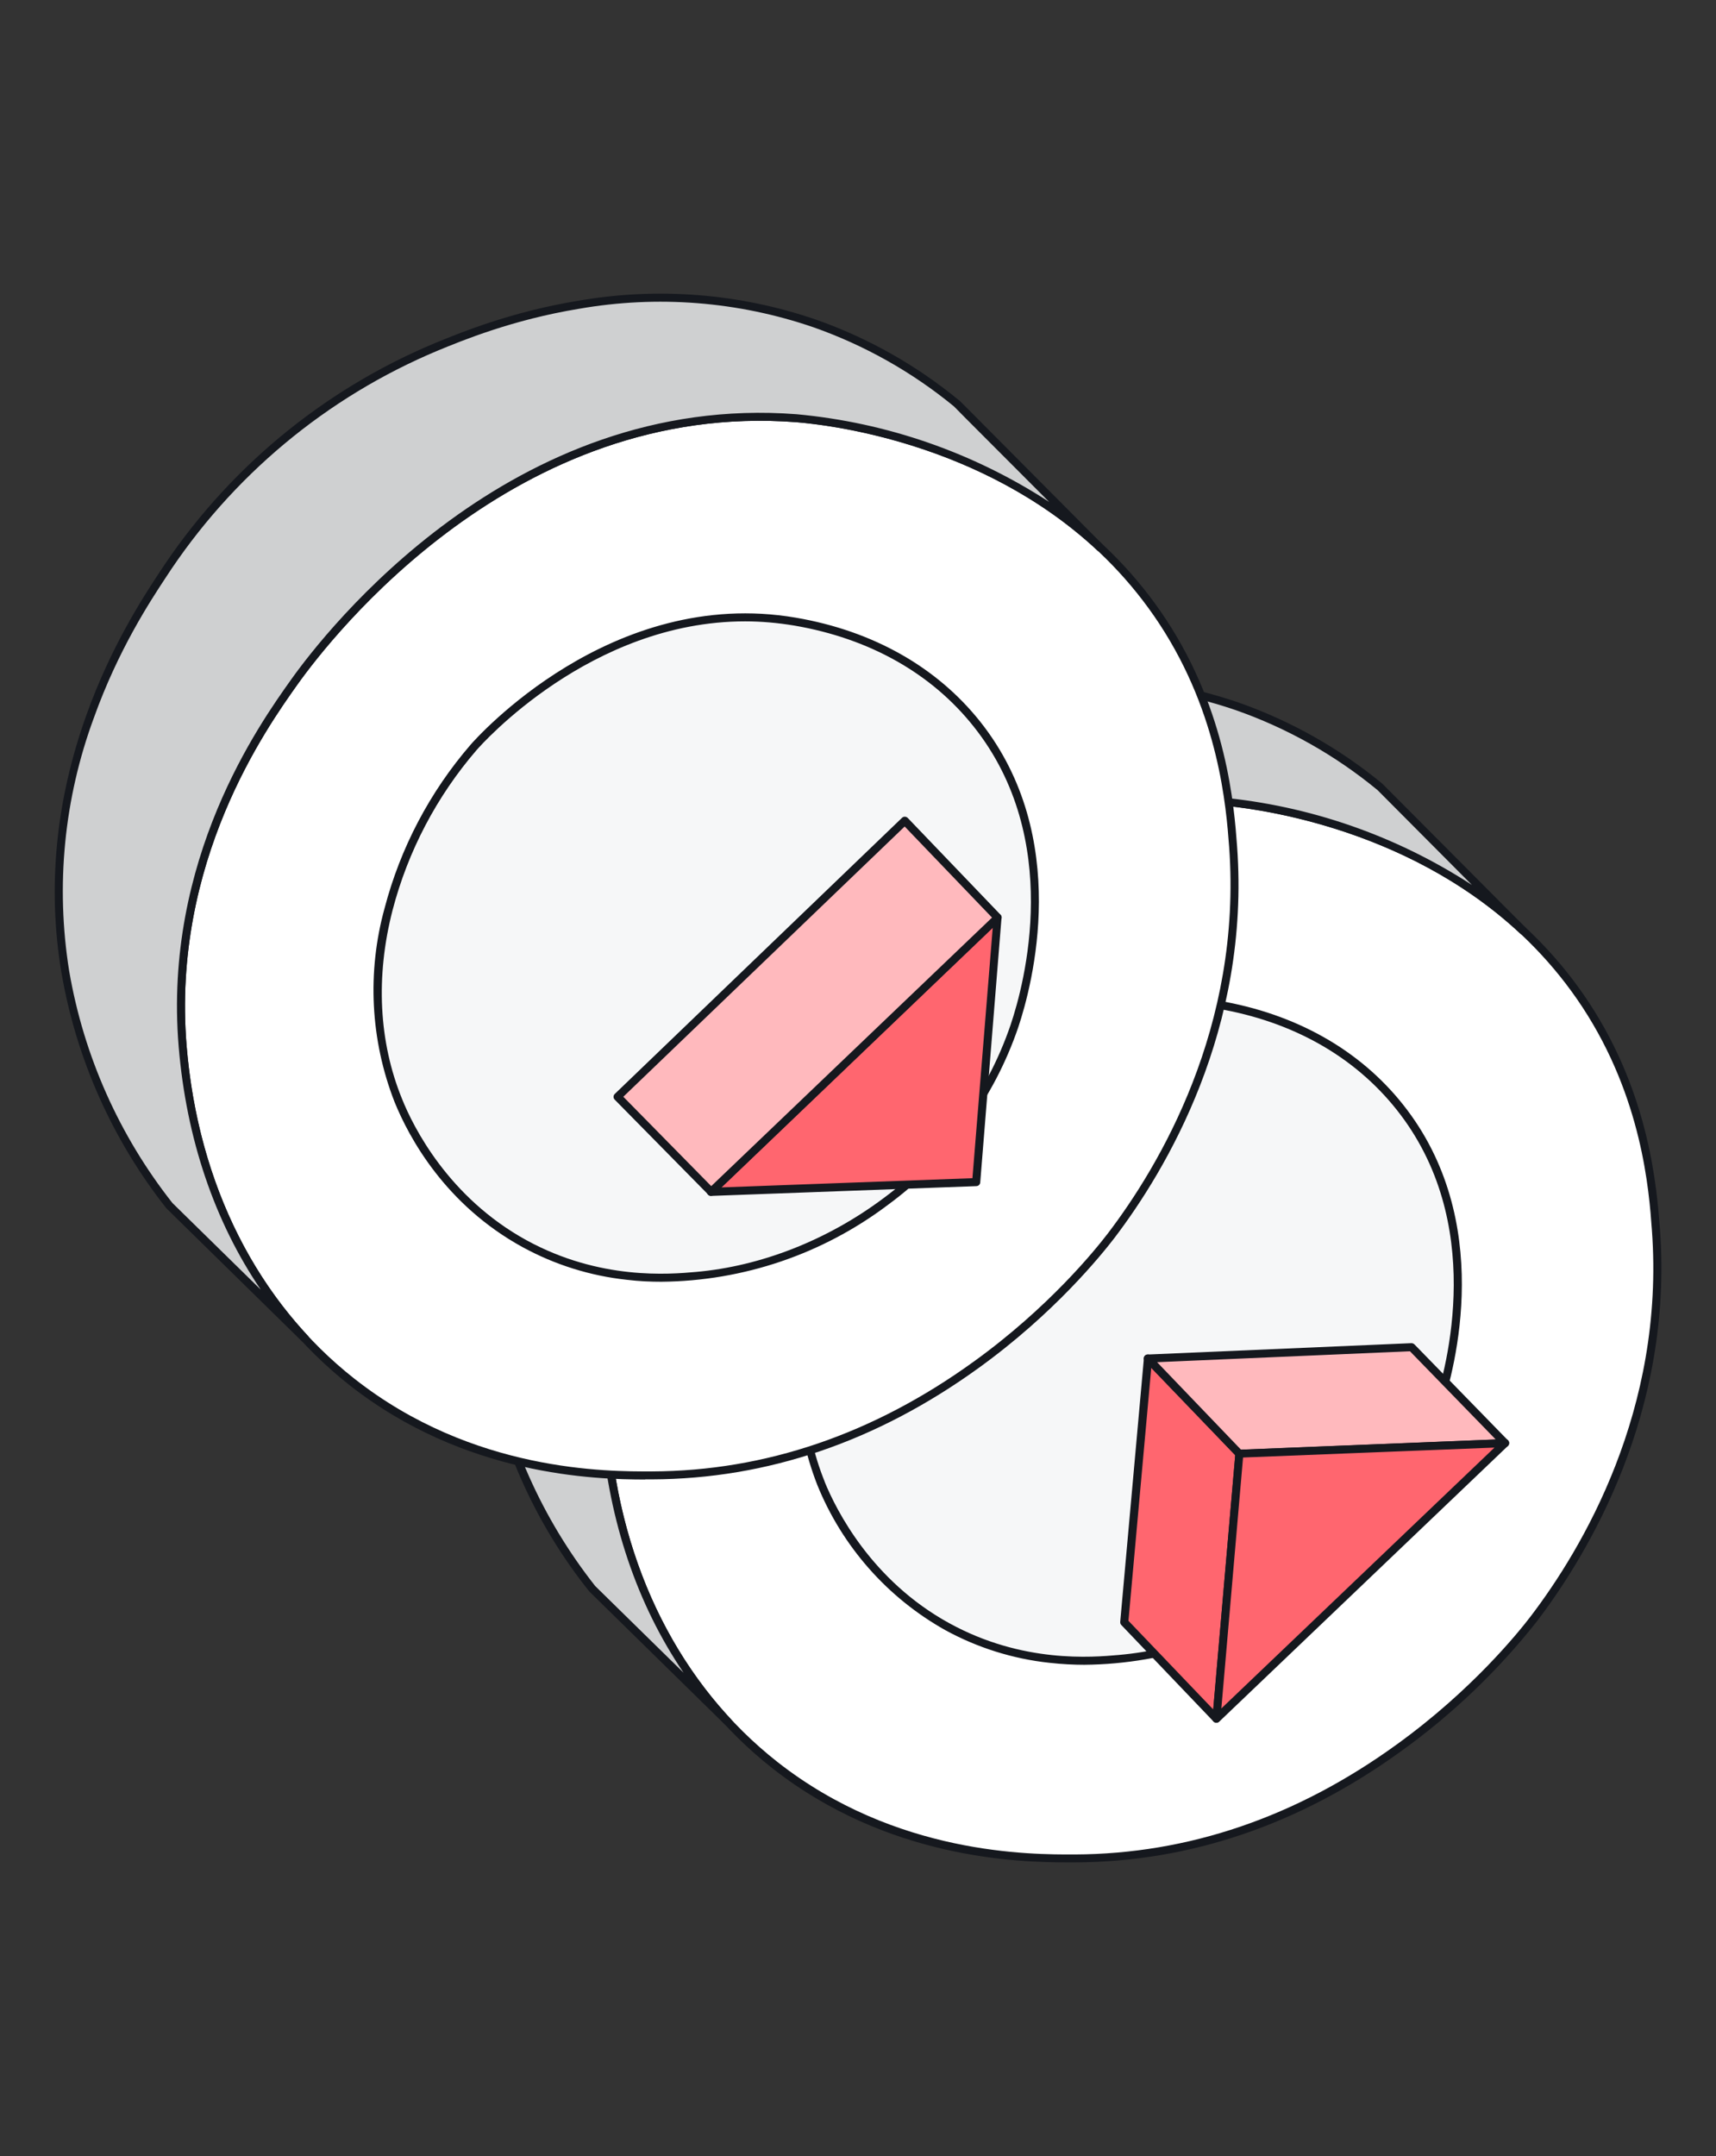 <svg width="121" height="152" viewBox="0 0 121 152" fill="none" xmlns="http://www.w3.org/2000/svg">
<rect x="0" y="0" width="121" height="152" fill="#333333" stroke="none"/>
<path d="M42.702 100.76C41.632 87.91 48.032 78.63 50.572 75.06C52.272 72.68 65.401 54.89 85.972 56.48C87.891 56.63 103.432 58.08 111.812 70.83C115.982 77.18 116.532 83.51 116.762 86.67C117.762 100.26 110.922 110.47 108.162 114.11C106.762 115.94 94.962 130.93 75.791 131.01C72.082 131.01 62.911 130.91 54.651 124.43C43.962 116.03 42.911 103.34 42.691 100.76H42.702Z" fill="white"/>
<path d="M75.319 131.28C71.749 131.28 62.599 131.03 54.468 124.65C47.519 119.19 43.239 110.71 42.408 100.78C41.309 87.57 48.108 78.03 50.339 74.9C52.769 71.5 65.859 54.65 85.989 56.2C88.898 56.42 103.829 58.18 112.049 70.68C116.349 77.22 116.829 83.83 117.049 86.65C117.999 99.55 112.019 109.49 108.379 114.28C105.63 117.767 102.405 120.85 98.799 123.44C91.638 128.62 83.898 131.25 75.788 131.28H75.319ZM42.978 100.73C43.779 110.5 47.998 118.84 54.819 124.2C63.178 130.76 72.668 130.73 75.788 130.72C83.769 130.69 91.409 128.09 98.469 122.98C103.769 119.16 107.049 115.09 107.929 113.94C111.529 109.22 117.419 99.4 116.479 86.69C116.279 83.91 115.789 77.41 111.579 70.99C103.499 58.71 88.808 56.99 85.948 56.76C66.118 55.23 53.199 71.88 50.809 75.23C48.608 78.32 41.898 87.73 42.978 100.73Z" fill="#15181E"/>
<path d="M107.401 65.6C98.871 57.65 87.591 56.6 85.971 56.48C65.401 54.89 52.271 72.68 50.571 75.07C48.031 78.63 41.631 87.91 42.691 100.76C42.891 103.04 43.731 113.22 51.301 121.35L41.761 111.99C37.97 107.191 35.443 101.518 34.411 95.49C32.111 81.51 39.121 70.81 41.241 67.59C45.933 60.401 52.668 54.78 60.581 51.45C63.951 50.05 74.981 45.5 87.261 49.8C90.901 51.082 94.288 52.991 97.271 55.44L107.391 65.61L107.401 65.6Z" fill="#CFD0D1"/>
<path d="M51.3 121.63C51.263 121.631 51.227 121.624 51.192 121.61C51.158 121.596 51.127 121.576 51.1 121.55L41.56 112.19C37.701 107.371 35.152 101.637 34.161 95.544C33.169 89.45 33.768 83.204 35.9 77.41C37.64 72.55 39.91 69.09 41 67.43C45.713 60.181 52.502 54.521 60.48 51.19C63.704 49.803 67.081 48.803 70.54 48.21C76.168 47.22 81.956 47.674 87.36 49.53C91.039 50.826 94.461 52.759 97.47 55.24L97.52 55.29L107.6 65.41C107.653 65.463 107.683 65.535 107.683 65.61C107.683 65.685 107.653 65.757 107.6 65.81C107.547 65.863 107.475 65.893 107.4 65.893C107.325 65.893 107.253 65.863 107.2 65.81C98.96 58.12 88.05 56.93 85.95 56.76C66.12 55.23 53.2 71.88 50.81 75.23C48.61 78.33 41.9 87.73 42.98 100.73C43.65 108.83 46.6 115.88 51.51 121.16C51.547 121.2 51.572 121.251 51.581 121.305C51.59 121.359 51.583 121.414 51.56 121.464C51.538 121.514 51.501 121.557 51.455 121.586C51.409 121.616 51.355 121.631 51.3 121.63ZM41.97 111.8L48.2 117.91C44.93 113.1 42.95 107.26 42.41 100.78C41.31 87.57 48.11 78.03 50.34 74.9C52.76 71.5 65.86 54.64 85.99 56.2C92.337 56.785 98.446 58.906 103.79 62.38L97.12 55.68L97.08 55.65C94.128 53.226 90.774 51.337 87.17 50.07C81.852 48.243 76.158 47.796 70.62 48.77C67.206 49.354 63.873 50.341 60.69 51.71C52.821 55 46.126 60.587 41.48 67.74C40.4 69.38 38.15 72.81 36.43 77.6C34.323 83.301 33.724 89.45 34.69 95.45C35.715 101.422 38.217 107.043 41.97 111.8Z" fill="#15181E"/>
<path d="M57.901 104.56C54.301 95.72 57.921 85.76 63.201 79.68C63.831 78.98 73.121 68.64 85.901 70.82C87.681 71.12 94.181 72.34 98.711 78.05C105.361 86.42 102.051 97.23 101.351 99.33C97.911 109.58 88.111 116.13 78.901 116.94C76.881 117.12 71.951 117.49 66.801 114.67C62.781 112.403 59.644 108.844 57.901 104.57V104.56Z" fill="#F6F7F8"/>
<path d="M76.448 117.35C75.718 117.35 74.888 117.31 73.988 117.21C71.418 116.931 68.927 116.15 66.658 114.91C62.572 112.622 59.387 109.011 57.628 104.67C55.933 100.313 55.691 95.525 56.938 91.02C58.052 86.767 60.125 82.827 62.998 79.5C63.398 79.04 72.908 68.31 85.948 70.54C91.378 71.47 95.868 74 98.938 77.87C105.398 86.01 102.628 96.42 101.618 99.42C99.911 104.415 96.719 108.77 92.468 111.9C87.858 115.387 82.248 117.298 76.468 117.35H76.448ZM58.148 104.45C58.968 106.45 61.448 111.41 66.938 114.42C72.108 117.26 77.028 116.82 78.868 116.66C83.468 116.26 88.168 114.41 92.108 111.46C96.275 108.397 99.405 104.133 101.078 99.24C102.058 96.31 104.778 86.14 98.478 78.22C95.498 74.47 91.138 72 85.848 71.1C73.118 68.92 63.818 79.42 63.428 79.87C60.614 83.134 58.585 86.999 57.498 91.17C56.298 95.84 56.528 100.44 58.158 104.46L58.148 104.45Z" fill="#15181E"/>
<path d="M12.881 73.76C11.811 60.91 18.221 51.63 20.761 48.06C22.461 45.68 35.591 27.89 56.161 29.48C58.081 29.63 73.611 31.08 82.001 43.83C86.171 50.18 86.711 56.52 86.951 59.67C87.951 73.26 81.111 83.47 78.351 87.11C76.951 88.94 65.151 103.93 45.971 104.01C42.271 104.01 33.101 103.91 24.831 97.43C14.151 89.03 13.091 76.34 12.881 73.76Z" fill="white"/>
<path d="M45.5 104.29C41.93 104.29 32.78 104.03 24.66 97.65C17.71 92.19 13.42 83.71 12.6 73.78C11.5 60.57 18.3 51.03 20.53 47.9C22.95 44.5 36.05 27.65 56.18 29.2C59.08 29.43 74.02 31.18 82.23 43.68C86.53 50.22 87.02 56.83 87.23 59.65C88.18 72.55 82.21 82.5 78.57 87.28C77.67 88.45 74.35 92.58 68.99 96.44C61.82 101.62 54.08 104.25 45.98 104.28H45.5V104.29ZM13.16 73.73C13.97 83.51 18.18 91.84 25.01 97.2C33.37 103.77 42.85 103.73 45.97 103.72C53.96 103.69 61.59 101.09 68.66 95.98C73.96 92.16 77.24 88.09 78.12 86.94C81.72 82.22 87.6 72.4 86.67 59.69C86.46 56.91 85.97 50.41 81.76 43.99C73.69 31.71 59 29.99 56.14 29.76C36.31 28.23 23.38 44.88 20.99 48.23C18.79 51.32 12.09 60.73 13.16 73.73Z" fill="#15181E"/>
<path d="M77.581 38.6C69.061 30.66 57.781 29.6 56.161 29.48C35.591 27.89 22.461 45.68 20.761 48.07C18.221 51.63 11.821 60.91 12.881 73.76C13.081 76.04 13.921 86.22 21.481 94.35L11.951 84.99C8.162 80.194 5.635 74.524 4.601 68.5C2.291 54.5 9.311 43.81 11.431 40.59C16.124 33.401 22.859 27.78 30.771 24.45C34.141 23.05 45.171 18.5 57.451 22.8C61.091 24.082 64.479 25.991 67.461 28.44L77.581 38.61V38.6Z" fill="#CFD0D1"/>
<path d="M21.489 94.63C21.452 94.631 21.416 94.624 21.381 94.61C21.347 94.596 21.316 94.576 21.289 94.55C18.103 91.423 14.916 88.296 11.729 85.17C7.912 80.332 5.368 74.615 4.329 68.54C3.329 62.54 3.929 56.44 6.089 50.41C7.829 45.55 10.099 42.09 11.189 40.43C15.899 33.182 22.684 27.523 30.659 24.19C32.389 23.48 35.979 21.99 40.719 21.21C46.347 20.22 52.135 20.674 57.539 22.53C61.214 23.824 64.632 25.754 67.639 28.23L67.659 28.24L68.539 29.12L77.779 38.41C77.827 38.463 77.852 38.532 77.85 38.603C77.849 38.673 77.82 38.741 77.771 38.792C77.722 38.843 77.654 38.873 77.584 38.876C77.513 38.88 77.443 38.856 77.389 38.81C69.149 31.12 58.239 29.93 56.139 29.76C36.309 28.23 23.379 44.88 20.989 48.23C18.789 51.33 12.089 60.73 13.159 73.73C13.829 81.83 16.789 88.88 21.699 94.15C21.74 94.19 21.768 94.241 21.779 94.297C21.79 94.353 21.783 94.41 21.76 94.463C21.738 94.515 21.699 94.559 21.651 94.589C21.602 94.618 21.546 94.633 21.489 94.63ZM12.159 84.8L18.389 90.91C15.119 86.1 13.139 80.26 12.599 73.78C11.499 60.57 18.299 51.03 20.529 47.9C22.949 44.5 36.039 27.64 56.179 29.2C62.526 29.784 68.636 31.905 73.979 35.38L68.129 29.52L67.269 28.65C64.317 26.226 60.963 24.337 57.359 23.07C52.041 21.244 46.347 20.797 40.809 21.77C36.129 22.54 32.579 24.01 30.879 24.71C23.01 28 16.316 33.587 11.669 40.74C10.589 42.38 8.339 45.8 6.619 50.6C4.512 56.301 3.913 62.45 4.879 68.45C5.903 74.422 8.406 80.043 12.159 84.8Z" fill="#15181E"/>
<path d="M28.081 77.56C24.48 68.72 28.101 58.76 33.391 52.68C34.011 51.98 43.31 41.64 56.081 43.82C57.87 44.12 64.361 45.34 68.9 51.05C75.55 59.42 72.24 70.23 71.531 72.33C68.1 82.58 58.3 89.13 49.1 89.94C47.071 90.12 42.151 90.49 37.001 87.67C32.98 85.403 29.844 81.844 28.101 77.57L28.081 77.56Z" fill="#F6F7F8"/>
<path d="M46.638 90.35C45.908 90.35 45.078 90.32 44.178 90.21C41.608 89.931 39.117 89.15 36.848 87.91C31.408 84.93 28.848 80.21 27.818 77.67C26.119 73.314 25.874 68.526 27.118 64.02C28.232 59.767 30.305 55.827 33.178 52.5C33.578 52.04 43.078 41.31 56.118 43.54C61.548 44.47 66.048 47.01 69.118 50.87C75.578 59.01 72.798 69.43 71.798 72.42C70.09 77.42 66.894 81.778 62.638 84.91C58.027 88.394 52.417 90.301 46.638 90.35ZM52.538 43.8C41.638 43.8 33.958 52.47 33.608 52.87C30.794 56.134 28.765 59.999 27.678 64.17C26.478 68.84 26.708 73.44 28.348 77.46C29.148 79.46 31.638 84.41 37.118 87.42C42.298 90.26 47.218 89.82 49.058 89.66C53.658 89.26 58.358 87.41 62.298 84.46C66.46 81.398 69.586 77.138 71.258 72.25C72.248 69.32 74.958 59.15 68.668 51.23C65.688 47.47 61.318 45.01 56.028 44.1C54.828 43.9 53.668 43.8 52.548 43.8H52.538Z" fill="#15181E"/>
<path d="M80.95 95.77L79.269 114.35L85.769 121.15L87.389 102.47L80.95 95.77Z" fill="#FF666F"/>
<path d="M85.77 121.43C85.695 121.43 85.624 121.401 85.57 121.35L79.07 114.55C79.04 114.52 79.018 114.483 79.004 114.444C78.991 114.404 78.986 114.362 78.99 114.32L80.66 95.74C80.663 95.684 80.682 95.631 80.716 95.586C80.749 95.542 80.795 95.508 80.847 95.49C80.9 95.472 80.957 95.47 81.011 95.484C81.065 95.498 81.113 95.528 81.15 95.57L87.59 102.27C87.65 102.34 87.68 102.42 87.67 102.5L86.05 121.17C86.045 121.241 86.013 121.307 85.961 121.355C85.909 121.403 85.841 121.43 85.77 121.43ZM79.57 114.25L85.55 120.5L87.1 102.58L81.18 96.41L79.57 114.25Z" fill="#15181E"/>
<path d="M106.119 101.73L99.529 94.97L80.949 95.77L87.389 102.47L106.119 101.73Z" fill="#FFB9BD"/>
<path d="M87.4 102.76C87.361 102.76 87.322 102.752 87.286 102.737C87.249 102.721 87.217 102.698 87.19 102.67L80.74 95.97C80.696 95.932 80.665 95.88 80.652 95.824C80.639 95.767 80.643 95.708 80.665 95.654C80.687 95.6 80.726 95.554 80.775 95.523C80.824 95.492 80.882 95.477 80.94 95.48L99.52 94.68C99.6 94.68 99.68 94.71 99.74 94.77L106.33 101.53C106.4 101.61 106.43 101.73 106.39 101.83C106.37 101.883 106.334 101.928 106.288 101.96C106.241 101.992 106.186 102.01 106.13 102.01L87.41 102.76H87.39H87.4ZM81.59 96.02L87.51 102.19L105.47 101.47L99.42 95.25L81.59 96.02Z" fill="#15181E"/>
<path d="M85.769 121.15L87.389 102.47L106.12 101.73L85.769 121.15Z" fill="#FF666F"/>
<path d="M85.769 121.43C85.73 121.43 85.689 121.43 85.65 121.41C85.597 121.385 85.554 121.345 85.525 121.295C85.496 121.245 85.484 121.187 85.49 121.13L87.109 102.45C87.117 102.382 87.147 102.318 87.197 102.27C87.246 102.223 87.311 102.194 87.379 102.19L106.11 101.44C106.17 101.434 106.231 101.447 106.283 101.479C106.335 101.51 106.376 101.558 106.398 101.614C106.421 101.671 106.424 101.733 106.408 101.792C106.392 101.851 106.358 101.903 106.31 101.94L85.969 121.36C85.915 121.409 85.843 121.434 85.769 121.43ZM87.65 102.75L86.12 120.43L105.38 102.04L87.65 102.74V102.75Z" fill="#15181E"/>
<path d="M50.141 84.02L70.341 64.69L68.841 83.32L50.141 84.02Z" fill="#FF666F"/>
<path d="M50.139 84.3C50.081 84.303 50.023 84.288 49.974 84.257C49.925 84.226 49.886 84.18 49.864 84.126C49.843 84.072 49.838 84.013 49.851 83.956C49.865 83.9 49.895 83.849 49.939 83.81L70.139 64.48C70.18 64.437 70.233 64.409 70.291 64.398C70.349 64.388 70.409 64.395 70.462 64.421C70.516 64.447 70.559 64.488 70.588 64.54C70.616 64.592 70.627 64.651 70.619 64.71L69.119 83.35C69.114 83.419 69.084 83.484 69.034 83.532C68.984 83.58 68.918 83.608 68.849 83.61L50.149 84.3H50.139ZM69.999 65.4L50.869 83.7L68.569 83.05L69.999 65.41V65.4Z" fill="#15181E"/>
<path d="M70.341 64.69L63.791 57.86L43.551 77.3L50.141 84L70.341 64.68V64.69Z" fill="#FFB9BD"/>
<path d="M50.141 84.3C50.103 84.299 50.066 84.291 50.032 84.275C49.997 84.26 49.966 84.238 49.941 84.21L43.341 77.51C43.315 77.483 43.294 77.452 43.281 77.417C43.267 77.382 43.261 77.345 43.262 77.308C43.263 77.271 43.271 77.234 43.286 77.2C43.302 77.166 43.324 77.135 43.351 77.11L63.601 57.65C63.627 57.624 63.658 57.603 63.693 57.589C63.727 57.575 63.764 57.569 63.801 57.57C63.871 57.57 63.951 57.6 64.001 57.65L70.551 64.48C70.577 64.507 70.597 64.538 70.611 64.573C70.624 64.608 70.631 64.645 70.63 64.682C70.629 64.719 70.621 64.756 70.605 64.79C70.59 64.824 70.568 64.855 70.541 64.88L50.341 84.21C50.315 84.236 50.283 84.256 50.249 84.27C50.215 84.284 50.178 84.29 50.141 84.29V84.3ZM43.951 77.31L50.151 83.61L69.951 64.68L63.791 58.26L43.951 77.31Z" fill="#15181E"/>
</svg>
